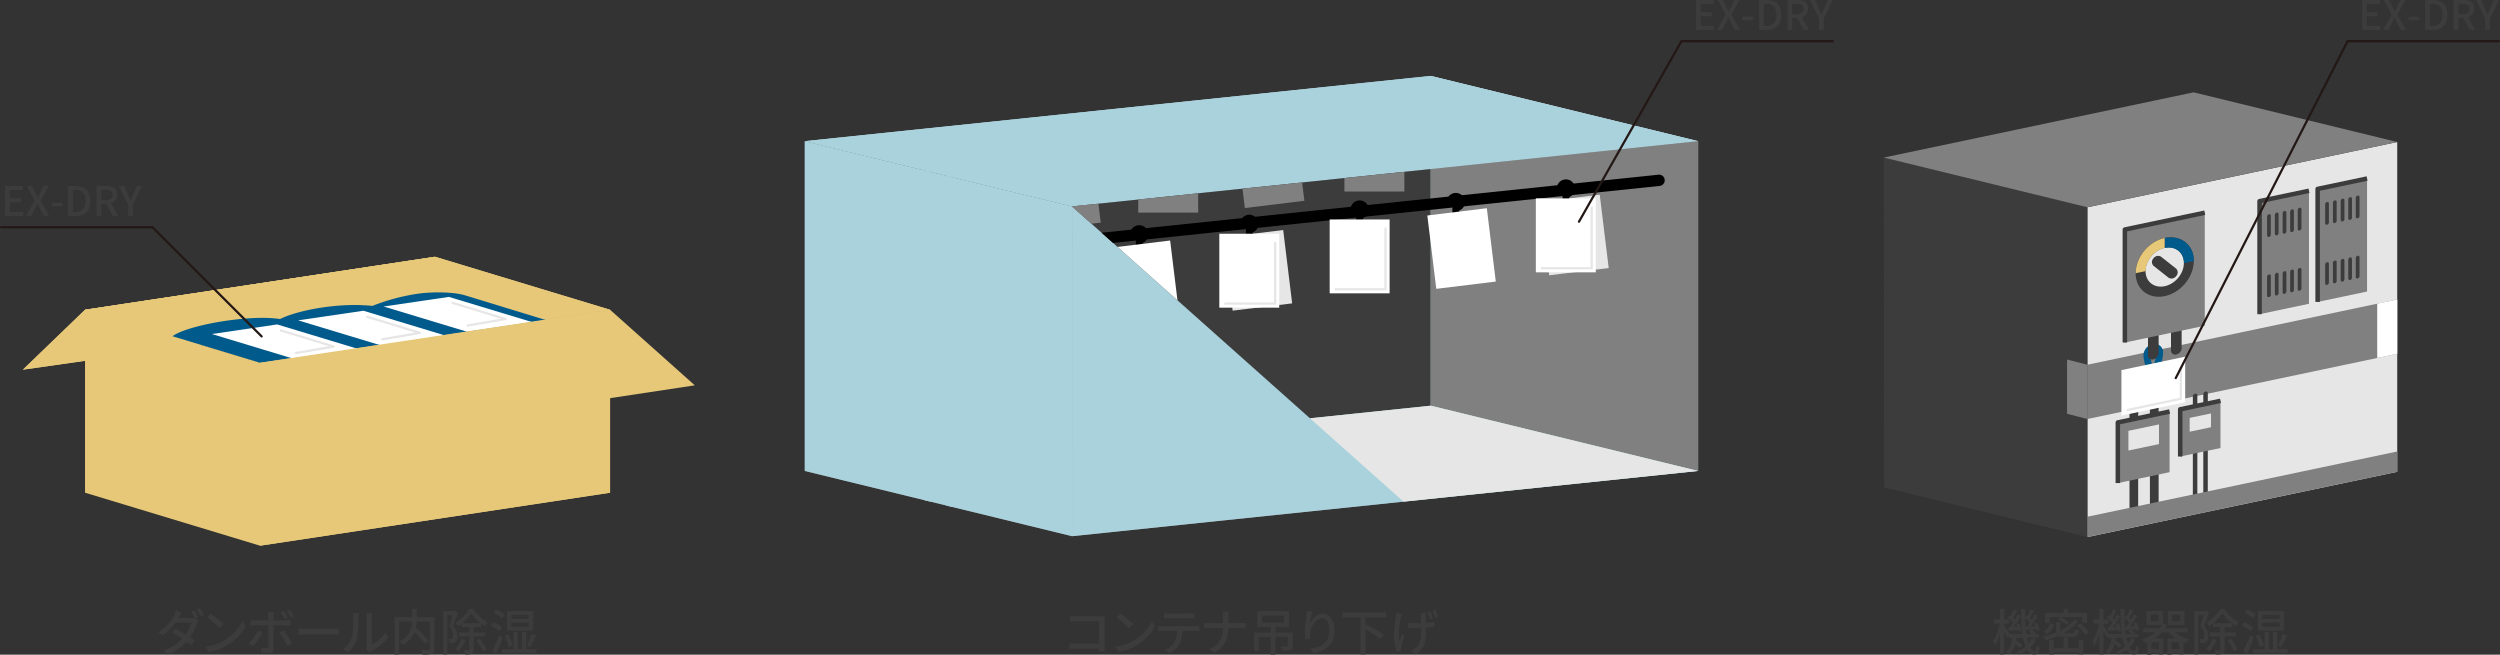 <svg xmlns="http://www.w3.org/2000/svg" xmlns:xlink="http://www.w3.org/1999/xlink" viewBox="0 0 1107.25 289.95"><rect x="0" y="0" width="1107.25" height="289.95" fill="#333333" stroke="none"/><defs><style>.cls-1,.cls-10,.cls-15,.cls-18,.cls-20,.cls-21,.cls-6,.cls-8{fill:none;}.cls-2{isolation:isolate;}.cls-3,.cls-5{fill:gray;}.cls-12,.cls-19,.cls-3{mix-blend-mode:multiply;}.cls-4{fill:#3c3c3c;}.cls-6,.cls-8{stroke:#000;}.cls-15,.cls-21,.cls-6,.cls-8{stroke-linecap:round;}.cls-10,.cls-6{stroke-miterlimit:10;}.cls-6{stroke-width:5px;}.cls-7{fill:#e6e6e6;}.cls-15,.cls-18,.cls-20,.cls-21,.cls-8{stroke-linejoin:round;}.cls-15,.cls-8{stroke-width:3px;}.cls-9{fill:#fff;}.cls-10,.cls-20{stroke:#e6e6e6;}.cls-11,.cls-12{fill:#aad2dc;}.cls-13{clip-path:url(#clip-path);}.cls-14{clip-path:url(#clip-path-2);}.cls-15{stroke:#005a8c;}.cls-16,.cls-19{fill:#e6c878;}.cls-17{fill:#005a8c;}.cls-18{stroke:#3c3c3c;stroke-width:2px;}.cls-21{stroke:#231815;}</style><clipPath id="clip-path"><polygon class="cls-1" points="356.39 62.52 474.8 91.42 474.8 237.48 356.39 208.58 356.39 62.52"/></clipPath><clipPath id="clip-path-2"><polygon class="cls-1" points="474.8 91.42 621.62 222.17 752.08 208.58 752.08 62.52 474.8 91.42"/></clipPath></defs><g class="cls-2"><g id="レイヤー_2" data-name="レイヤー 2"><g id="design"><polygon class="cls-3" points="356.39 208.58 633.67 179.68 752.08 208.58 474.8 237.48 356.39 208.58"/><polygon class="cls-4" points="356.39 62.52 633.67 33.62 633.67 179.68 356.39 208.58 356.39 62.52"/><polygon class="cls-5" points="633.67 33.62 752.08 62.52 752.08 208.58 633.67 179.68 633.67 33.62"/><line class="cls-6" x1="457.54" y1="108.76" x2="734.81" y2="79.86"/><rect class="cls-7" x="668.81" y="90.07" width="26.55" height="32.73" transform="translate(-7.87 83.51) rotate(-6.97)"/><path class="cls-8" d="M675.71,85.83a2.55,2.55,0,1,1,2.55,2.54v2.91"/><rect class="cls-9" x="664.98" y="90.19" width="26.55" height="32.73"/><polyline class="cls-10" points="689.71 93.83 689.71 121.1 667.24 121.1"/><path class="cls-8" d="M562.3,98.22a2.55,2.55,0,1,1,2.54,2.54v2.91"/><rect class="cls-9" x="551.57" y="102.58" width="26.55" height="32.73"/><polyline class="cls-10" points="576.3 106.22 576.3 133.49 553.83 133.49"/><path class="cls-8" d="M616.35,92.74a2.55,2.55,0,1,1,2.54,2.54v2.91"/><rect class="cls-9" x="608.16" y="96.98" width="26.55" height="32.73" transform="translate(-9.16 76.2) rotate(-6.97)"/><path class="cls-8" d="M499.36,104.31a2.55,2.55,0,1,1,2.54,2.55v2.91"/><rect class="cls-9" x="491.18" y="108.55" width="26.55" height="32.73" transform="translate(-11.43 62.1) rotate(-6.97)"/><polygon class="cls-11" points="474.8 91.42 752.08 62.52 752.08 208.58 474.8 237.48 474.8 91.42"/><polygon class="cls-12" points="486.36 101.77 495.03 100.87 495.03 223.81 486.36 224.71 486.36 101.77"/><polygon class="cls-12" points="535.46 96.65 544.13 95.75 544.13 218.69 535.46 219.59 535.46 96.65"/><polygon class="cls-12" points="731.85 76.19 740.52 75.28 740.52 198.22 731.85 199.13 731.85 76.19"/><polygon class="cls-12" points="715.48 77.89 724.15 76.99 724.15 199.93 715.48 200.83 715.48 77.89"/><polygon class="cls-12" points="699.11 79.6 707.78 78.69 707.78 201.63 699.11 202.54 699.11 79.6"/><polygon class="cls-12" points="682.75 81.3 691.42 80.4 691.42 203.34 682.75 204.24 682.75 81.3"/><polygon class="cls-12" points="666.38 83.01 675.05 82.1 675.05 205.04 666.38 205.95 666.38 83.01"/><polygon class="cls-12" points="650.02 84.71 658.69 83.81 658.69 206.75 650.02 207.66 650.02 84.71"/><polygon class="cls-12" points="600.92 89.83 609.59 88.93 609.59 211.87 600.92 212.77 600.92 89.83"/><polygon class="cls-12" points="617.29 88.13 625.96 87.22 625.96 210.16 617.29 211.07 617.29 88.13"/><polygon class="cls-12" points="551.82 94.95 560.49 94.04 560.49 216.99 551.82 217.89 551.82 94.95"/><polygon class="cls-12" points="568.19 93.24 576.86 92.34 576.86 215.28 568.19 216.18 568.19 93.24"/><polygon class="cls-12" points="633.65 86.42 642.32 85.52 642.32 208.46 633.65 209.36 633.65 86.42"/><polygon class="cls-12" points="584.55 91.54 593.22 90.63 593.22 213.57 584.55 214.48 584.55 91.54"/><polygon class="cls-12" points="519.09 98.36 527.76 97.46 527.76 220.4 519.09 221.3 519.09 98.36"/><polygon class="cls-12" points="502.73 100.06 511.39 99.16 511.39 222.1 502.73 223.01 502.73 100.06"/><polygon class="cls-11" points="356.39 62.52 474.8 91.42 474.8 237.48 356.39 208.58 356.39 62.52"/><g class="cls-13"><polygon class="cls-12" points="467.39 127.18 467.39 118.51 421.98 107.42 421.98 74.79 419.09 74.79 419.09 226.93 421.98 226.93 421.98 195.69 467.39 206.77 467.39 198.1 421.98 187.01 421.98 169.15 467.39 180.24 467.39 171.57 421.98 160.49 421.98 142.62 467.39 153.71 467.39 145.04 421.98 133.95 421.98 116.09 467.39 127.18"/><polygon class="cls-12" points="409.21 104.31 363.8 93.22 363.8 101.89 409.21 112.98 409.21 130.84 363.8 119.75 363.8 128.42 409.21 139.51 409.21 157.37 363.8 146.28 363.8 154.96 409.21 166.04 409.21 183.9 363.8 172.81 363.8 181.49 409.21 192.57 409.21 224.42 412.1 224.42 412.1 72.28 409.21 72.28 409.21 104.31"/></g><polygon class="cls-11" points="356.39 62.52 633.67 33.62 752.08 62.52 474.8 91.42 356.39 62.52"/><polygon class="cls-12" points="356.39 62.52 633.67 33.62 752.08 62.52 474.8 91.42 356.39 62.52"/><g class="cls-14"><polygon class="cls-4" points="356.39 62.52 633.67 33.62 633.67 179.68 356.39 208.58 356.39 62.52"/><polygon class="cls-5" points="633.67 33.62 752.08 62.52 752.08 208.58 633.67 179.68 633.67 33.62"/><line class="cls-6" x1="372.76" y1="72.97" x2="650.03" y2="44.07"/><path class="cls-8" d="M606.17,47.73a2.55,2.55,0,1,1,2.55,2.55v2.91"/><rect class="cls-5" x="595.44" y="52.1" width="26.55" height="32.73"/><rect class="cls-5" x="459.07" y="67.63" width="26.55" height="32.73" transform="translate(-6.7 57.9) rotate(-6.97)"/><path class="cls-8" d="M466,63.39a2.55,2.55,0,1,1,2.55,2.54v2.91"/><rect class="cls-5" x="455.25" y="67.75" width="26.55" height="32.73"/><path class="cls-8" d="M514.86,57.06a2.55,2.55,0,1,1,2.55,2.54v2.91"/><rect class="cls-5" x="504.13" y="61.42" width="26.55" height="32.73"/><path class="cls-8" d="M557.45,53.72A2.55,2.55,0,1,1,560,56.27v2.91"/><rect class="cls-5" x="549.26" y="57.97" width="26.55" height="32.73" transform="translate(-4.86 68.77) rotate(-6.97)"/><path class="cls-8" d="M417.19,68a2.55,2.55,0,1,1,2.54,2.54v2.91"/><rect class="cls-7" x="409" y="72.27" width="26.55" height="32.73" transform="translate(-7.63 51.87) rotate(-6.97)"/><line class="cls-6" x1="457.54" y1="108.76" x2="734.81" y2="79.86"/><rect class="cls-7" x="684.05" y="87.76" width="26.55" height="32.73" transform="translate(-7.48 85.34) rotate(-6.97)"/><path class="cls-8" d="M691,83.52a2.55,2.55,0,1,1,2.55,2.54V89"/><rect class="cls-9" x="680.22" y="87.88" width="26.55" height="32.73"/><polyline class="cls-10" points="704.95 91.52 704.95 118.79 682.49 118.79"/><rect class="cls-7" x="543.85" y="103.41" width="26.55" height="32.73" transform="translate(-10.41 68.45) rotate(-6.97)"/><path class="cls-8" d="M550.76,99.17a2.55,2.55,0,1,1,2.54,2.54v2.91"/><rect class="cls-9" x="540.03" y="103.53" width="26.55" height="32.73"/><polyline class="cls-10" points="564.76 107.17 564.76 134.45 542.29 134.45"/><path class="cls-8" d="M599.64,92.84a2.55,2.55,0,1,1,2.55,2.54v2.91"/><rect class="cls-9" x="588.91" y="97.2" width="26.55" height="32.73"/><polyline class="cls-10" points="613.64 100.84 613.64 128.12 591.18 128.12"/><path class="cls-8" d="M642.23,89.51a2.55,2.55,0,1,1,2.54,2.54V95"/><rect class="cls-9" x="634.05" y="93.75" width="26.55" height="32.73" transform="translate(-8.58 79.32) rotate(-6.97)"/><path class="cls-8" d="M502,103.81a2.55,2.55,0,1,1,2.54,2.54v2.91"/><rect class="cls-9" x="493.79" y="108.05" width="26.55" height="32.73" transform="translate(-11.35 62.41) rotate(-6.97)"/><polygon class="cls-7" points="633.67 179.68 752.08 208.58 474.8 237.48 356.39 208.58 633.67 179.68"/></g><polygon class="cls-7" points="924.5 237.86 924.5 91.8 1061.73 62.9 1061.73 208.96 924.5 237.86"/><polygon class="cls-5" points="924.5 185.58 924.5 161.54 1061.73 132.64 1061.73 156.68 924.5 185.58"/><path class="cls-4" d="M945.09,197.72h0a1.53,1.53,0,0,1-1.94-1.53V182.44a2.51,2.51,0,0,1,1.94-2.34h0a1.51,1.51,0,0,1,1.93,1.52v13.76A2.53,2.53,0,0,1,945.09,197.72Z"/><path class="cls-4" d="M954.12,195.82h0a1.52,1.52,0,0,1-1.93-1.53V180.53a2.52,2.52,0,0,1,1.93-2.34h0a1.53,1.53,0,0,1,1.94,1.53v13.75A2.53,2.53,0,0,1,954.12,195.82Z"/><path class="cls-4" d="M945.09,229.08h0a1.53,1.53,0,0,1-1.94-1.53V211.22a2.53,2.53,0,0,1,1.94-2.35h0A1.52,1.52,0,0,1,947,210.4v16.34A2.53,2.53,0,0,1,945.09,229.08Z"/><path class="cls-4" d="M954.12,227.18h0a1.52,1.52,0,0,1-1.93-1.53V209.31a2.51,2.51,0,0,1,1.93-2.34h0a1.53,1.53,0,0,1,1.94,1.53v16.33A2.53,2.53,0,0,1,954.12,227.18Z"/><path class="cls-4" d="M972.21,190.18h0a.79.79,0,0,1-1-.79v-13.8a1.31,1.31,0,0,1,1-1.21h0a.78.78,0,0,1,1,.79V189A1.3,1.3,0,0,1,972.21,190.18Z"/><path class="cls-4" d="M976.84,189.2h0a.77.77,0,0,1-1-.78V174.61a1.28,1.28,0,0,1,1-1.2h0a.78.78,0,0,1,1,.78V188A1.29,1.29,0,0,1,976.84,189.2Z"/><path class="cls-4" d="M972.21,223.37h0a.79.79,0,0,1-1-.79V199.9a1.07,1.07,0,0,1,.82-1l.36-.07a.63.63,0,0,1,.81.64v22.68A1.3,1.3,0,0,1,972.21,223.37Z"/><path class="cls-4" d="M976.84,222.39h0a.78.78,0,0,1-1-.78V198.92a1.06,1.06,0,0,1,.81-1l.36-.07a.64.64,0,0,1,.82.64v22.69A1.3,1.3,0,0,1,976.84,222.39Z"/><polygon class="cls-5" points="960.91 209.13 937.99 213.96 937.99 187.1 960.91 182.27 960.91 209.13"/><polygon class="cls-5" points="983.45 198.43 965.61 202.19 965.61 181.28 983.45 177.53 983.45 198.43"/><polygon class="cls-7" points="956.21 196.69 942.68 199.54 942.68 190.81 956.21 187.96 956.21 196.69"/><polygon class="cls-7" points="979.25 189.21 969.8 191.2 969.8 185.09 979.25 183.1 979.25 189.21"/><polygon class="cls-5" points="1026.48 133.73 1026.48 83.68 1048.37 79.07 1048.37 129.12 1026.48 133.73"/><polygon class="cls-5" points="1000.76 139.15 1000.76 89.1 1022.65 84.49 1022.65 134.54 1000.76 139.15"/><polygon class="cls-5" points="1061.73 208.96 924.5 237.86 924.5 228.86 1061.73 199.96 1061.73 208.96"/><path class="cls-4" d="M1004.93,131.59h0a.65.65,0,0,1-.83-.65v-8.39a1.07,1.07,0,0,1,.83-1h0a.65.65,0,0,1,.82.65v8.39A1.07,1.07,0,0,1,1004.93,131.59Z"/><path class="cls-4" d="M1008.37,130.87h0a.66.66,0,0,1-.83-.66v-8.38a1.06,1.06,0,0,1,.83-1h0a.64.64,0,0,1,.82.65v8.39A1.08,1.08,0,0,1,1008.37,130.87Z"/><path class="cls-4" d="M1011.81,130.14h0a.65.65,0,0,1-.83-.65V121.1a1.08,1.08,0,0,1,.83-1h0a.65.65,0,0,1,.82.65v8.39A1.07,1.07,0,0,1,1011.81,130.14Z"/><path class="cls-4" d="M1015.15,129.44h0a.65.65,0,0,1-.83-.65V120.4a1.06,1.06,0,0,1,.83-1h0a.64.64,0,0,1,.82.65v8.39A1.08,1.08,0,0,1,1015.15,129.44Z"/><path class="cls-4" d="M1018.49,128.74h0a.66.66,0,0,1-.83-.66V119.7a1.08,1.08,0,0,1,.83-1h0a.65.65,0,0,1,.82.66v8.39A1.08,1.08,0,0,1,1018.49,128.74Z"/><path class="cls-4" d="M1004.93,104.94h0a.66.66,0,0,1-.83-.65V95.9a1.06,1.06,0,0,1,.83-1h0a.64.64,0,0,1,.82.65v8.39A1.08,1.08,0,0,1,1004.93,104.94Z"/><path class="cls-4" d="M1008.37,104.21h0a.65.65,0,0,1-.83-.65V95.17a1.08,1.08,0,0,1,.83-1h0a.65.65,0,0,1,.82.66v8.38A1.07,1.07,0,0,1,1008.37,104.21Z"/><path class="cls-4" d="M1011.81,103.49h0a.65.65,0,0,1-.83-.65V94.45a1.06,1.06,0,0,1,.83-1h0a.64.64,0,0,1,.82.65v8.39A1.08,1.08,0,0,1,1011.81,103.49Z"/><path class="cls-4" d="M1015.15,102.79h0a.66.66,0,0,1-.83-.66V93.75a1.06,1.06,0,0,1,.83-1h0a.64.64,0,0,1,.82.65v8.39A1.08,1.08,0,0,1,1015.15,102.79Z"/><path class="cls-4" d="M1018.49,102.08h0a.65.65,0,0,1-.83-.65V93a1.08,1.08,0,0,1,.83-1h0a.65.65,0,0,1,.82.65v8.39A1.07,1.07,0,0,1,1018.49,102.08Z"/><path class="cls-4" d="M1030.64,126.18h0a.65.65,0,0,1-.82-.66v-8.38a1.09,1.09,0,0,1,.82-1h0a.66.66,0,0,1,.83.66v8.38A1.08,1.08,0,0,1,1030.64,126.18Z"/><path class="cls-4" d="M1034.08,125.45h0a.64.64,0,0,1-.82-.65v-8.39a1.08,1.08,0,0,1,.82-1h0a.65.65,0,0,1,.83.65v8.39A1.06,1.06,0,0,1,1034.08,125.45Z"/><path class="cls-4" d="M1037.52,124.73h0a.65.65,0,0,1-.82-.66v-8.38a1.07,1.07,0,0,1,.82-1h0a.65.65,0,0,1,.83.65v8.39A1.08,1.08,0,0,1,1037.52,124.73Z"/><path class="cls-4" d="M1040.86,124h0a.64.64,0,0,1-.82-.65V115a1.08,1.08,0,0,1,.82-1h0a.66.66,0,0,1,.83.66V123A1.06,1.06,0,0,1,1040.86,124Z"/><path class="cls-4" d="M1044.2,123.32h0a.65.65,0,0,1-.82-.65v-8.39a1.08,1.08,0,0,1,.82-1h0a.65.65,0,0,1,.83.65v8.39A1.07,1.07,0,0,1,1044.2,123.32Z"/><path class="cls-4" d="M1030.64,99.52h0a.64.64,0,0,1-.82-.65V90.48a1.08,1.08,0,0,1,.82-1h0a.66.66,0,0,1,.83.65v8.39A1.06,1.06,0,0,1,1030.64,99.52Z"/><path class="cls-15" d="M956.56,156.14c0,1.58-1.28,8.17-2.86,8.5s-2.86-5.72-2.86-7.3a3.71,3.71,0,0,1,2.86-3.46A2.25,2.25,0,0,1,956.56,156.14Z"/><polygon class="cls-9" points="967.82 178.13 939.58 184.07 939.58 163.92 967.82 157.97 967.82 178.13"/><polyline class="cls-10" points="965.88 162.25 965.88 176.6 941.99 181.63"/><path class="cls-4" d="M1034.08,98.8h0a.65.65,0,0,1-.82-.65V89.76a1.07,1.07,0,0,1,.82-1h0a.65.65,0,0,1,.83.65V97.8A1.08,1.08,0,0,1,1034.08,98.8Z"/><path class="cls-4" d="M1037.52,98.07h0a.64.64,0,0,1-.82-.65V89a1.08,1.08,0,0,1,.82-1h0a.66.66,0,0,1,.83.66v8.38A1.06,1.06,0,0,1,1037.52,98.07Z"/><path class="cls-4" d="M1040.86,97.37h0a.65.65,0,0,1-.82-.65V88.33a1.08,1.08,0,0,1,.82-1h0a.65.65,0,0,1,.83.65v8.39A1.07,1.07,0,0,1,1040.86,97.37Z"/><path class="cls-4" d="M1044.2,96.67h0a.65.65,0,0,1-.82-.66V87.63a1.07,1.07,0,0,1,.82-1h0a.65.65,0,0,1,.83.65v8.39A1.08,1.08,0,0,1,1044.2,96.67Z"/><path class="cls-4" d="M953.7,159.18h0a1.86,1.86,0,0,1-2.36-1.86V140.89A3.05,3.05,0,0,1,953.7,138h0a1.85,1.85,0,0,1,2.36,1.86v16.43A3.07,3.07,0,0,1,953.7,159.18Z"/><path class="cls-4" d="M963.89,157h0a1.85,1.85,0,0,1-2.36-1.86V138.74a3.07,3.07,0,0,1,2.36-2.86h0a1.86,1.86,0,0,1,2.36,1.86v16.43A3.05,3.05,0,0,1,963.89,157Z"/><polygon class="cls-5" points="941.1 151.71 941.1 101.66 976.49 94.21 976.49 144.26 941.1 151.71"/><ellipse class="cls-4" cx="958.8" cy="118.33" rx="14.32" ry="11.61" transform="translate(229.36 751.74) rotate(-48.01)"/><ellipse class="cls-7" cx="958.8" cy="118.33" rx="9.44" ry="7.65" transform="translate(229.36 751.74) rotate(-48.01)"/><path class="cls-4" d="M960.46,123l-6.67-5.27a2.34,2.34,0,0,1,0-3.33h0a2.48,2.48,0,0,1,3.34-.71l6.67,5.27a2.35,2.35,0,0,1,0,3.34h0A2.48,2.48,0,0,1,960.46,123Z"/><path class="cls-16" d="M945.9,121c0-7.12,5.77-14.11,12.9-15.61v4.4a11,11,0,0,0-8.5,10.29Z"/><path class="cls-17" d="M971.69,115.61c0-7.12-5.77-11.68-12.89-10.18v4.4c4.69-1,8.5,2,8.5,6.71Z"/><polygon class="cls-4" points="834.32 69.79 924.5 91.8 924.5 237.86 834.5 215.89 834.32 69.79"/><polygon class="cls-5" points="1061.73 62.9 924.5 91.8 834.32 69.79 971.55 40.89 1061.73 62.9"/><polygon class="cls-9" points="1052.87 134.5 1061.73 132.64 1061.73 156.68 1052.87 158.54 1052.87 134.5"/><polygon class="cls-5" points="924.5 161.54 915.5 159.24 915.5 183.27 924.5 185.58 924.5 161.54"/><polyline class="cls-18" points="941.1 151.71 941.1 101.66 976.49 94.21"/><polyline class="cls-18" points="1026.48 133.73 1026.48 83.68 1048.37 79.07"/><polyline class="cls-18" points="1000.76 139.15 1000.76 89.1 1022.65 84.49"/><polyline class="cls-18" points="937.99 213.96 937.99 187.1 960.91 182.27"/><polyline class="cls-18" points="965.61 202.19 965.61 181.28 983.45 177.53"/><polygon class="cls-16" points="37.66 137.19 192.69 113.72 175.17 140.25 10.14 163.72 37.66 137.19"/><polygon class="cls-19" points="37.66 137.19 192.69 113.72 175.17 140.25 10.14 163.72 37.66 137.19"/><polygon class="cls-16" points="115.17 241.69 37.66 218.22 37.66 137.19 115.17 160.66 115.17 241.69"/><polygon class="cls-16" points="270.2 218.22 115.17 241.69 115.17 160.66 270.2 137.19 270.2 218.22"/><polygon class="cls-16" points="115.17 160.66 270.2 137.19 192.69 113.72 37.66 137.19 115.17 160.66"/><polygon class="cls-19" points="115.17 160.66 192.69 148.93 192.69 113.72 37.66 137.19 115.17 160.66"/><polygon class="cls-19" points="192.69 148.93 270.2 137.19 192.69 113.72 192.69 148.93"/><polygon class="cls-19" points="270.2 218.22 115.17 241.69 115.17 160.66 270.2 137.19 270.2 218.22"/><path class="cls-17" d="M185.24,130.06a90.22,90.22,0,0,0-20.31,5.43c-15.24-1.61-33.27,2-40.91,5.81-14-2.17-41.61,2.91-47.6,7.63l38.75,11.73,126.54-18.93-35.62-10.89C200.55,129.15,191,129.26,185.24,130.06Z"/><polygon class="cls-9" points="159.61 154.85 130.69 159.1 93.83 147.94 122.75 143.69 159.61 154.85"/><polyline class="cls-20" points="124.02 146.24 147.79 153.49 130.69 156.4"/><polygon class="cls-9" points="197.82 148.79 168.91 153.04 132.04 141.88 160.96 137.63 197.82 148.79"/><polyline class="cls-20" points="162.23 140.19 186 147.43 168.91 150.34"/><polygon class="cls-9" points="235.69 142.66 206.78 146.91 169.91 135.75 198.83 131.5 235.69 142.66"/><polyline class="cls-20" points="200.1 134.05 223.87 141.3 206.78 144.21"/><polygon class="cls-16" points="115.17 160.66 152.69 194.14 307.72 170.66 270.2 137.19 115.17 160.66"/><path class="cls-4" d="M2.25,82.39h7.83v1.75H4.34v3.69H9.2v1.76H4.34v4.29h5.94v1.76h-8Z"/><path class="cls-4" d="M15.39,88.8l-3.57-6.41h2.32l1.61,3.1c.32.61.61,1.2,1,2h.09c.34-.8.59-1.39.9-2l1.56-3.1h2.2l-3.57,6.52,3.82,6.73H19.44l-1.75-3.29c-.34-.67-.68-1.35-1.1-2.16h-.07l-1,2.16-1.7,3.29H11.59Z"/><path class="cls-4" d="M22.87,89.79h4.76v1.53H22.87Z"/><path class="cls-4" d="M30.2,82.39h3.44C37.71,82.39,40,84.64,40,89s-2.32,6.68-6.28,6.68H30.2Zm3.3,11.54c2.84,0,4.37-1.67,4.37-5s-1.53-4.88-4.37-4.88H32.29v9.85Z"/><path class="cls-4" d="M50,95.64l-3-5.35H44.87v5.35H42.78V82.39h4.34c2.74,0,4.79,1,4.79,3.84A3.7,3.7,0,0,1,49.14,90l3.24,5.61Zm-5.15-7h2c1.93,0,3-.79,3-2.39s-1-2.16-3-2.16h-2Z"/><path class="cls-4" d="M56.75,90.62l-4-8.23H55l1.54,3.51c.41,1,.79,1.91,1.24,2.92h.07c.43-1,.86-1.93,1.26-2.92l1.55-3.51h2.18l-4,8.23v5H56.75Z"/><path class="cls-4" d="M86.59,273.82l1.3.79a7.89,7.89,0,0,0-.62,1.34,23.47,23.47,0,0,1-3.12,6.32c.81.52,1.56,1,2.11,1.43l-1.56,2c-.53-.44-1.26-1-2.07-1.54a20.63,20.63,0,0,1-8.4,5.7l-2-1.74a18.81,18.81,0,0,0,8.45-5.24c-1.6-1.05-3.3-2.07-4.48-2.73l1.45-1.65c1.23.64,2.92,1.59,4.53,2.55a17.4,17.4,0,0,0,2.57-5.34h-7A24.77,24.77,0,0,1,72,281.45L70.11,280a19.76,19.76,0,0,0,7-7.48,8.78,8.78,0,0,0,.84-2l2.51.79c-.44.66-.91,1.52-1.15,2l-.26.46h5.34a5.15,5.15,0,0,0,1.65-.22l.09,0a21.65,21.65,0,0,0-1.56-2.68l1.41-.6a32.73,32.73,0,0,1,1.78,3Zm1.91-4.47a24.3,24.3,0,0,1,1.83,3L88.9,273a22.51,22.51,0,0,0-1.8-3Z"/><path class="cls-4" d="M99.75,283.41a20.93,20.93,0,0,0,7.63-8.3l1.34,2.4a22.63,22.63,0,0,1-7.72,8,24.42,24.42,0,0,1-8.43,3.28l-1.47-2.27A22.92,22.92,0,0,0,99.75,283.41Zm-.75-7-1.74,1.78a48.81,48.81,0,0,0-5.5-4.66l1.61-1.72A43.86,43.86,0,0,1,99,276.37Z"/><path class="cls-4" d="M116.29,280.17a32.47,32.47,0,0,1-4.23,6.08l-1.89-1.3a22.93,22.93,0,0,0,4.16-5.72Zm4.82-3.27v10.47c0,1.19-.62,1.87-2,1.87a33,33,0,0,1-3.34-.15l-.2-2.18a15.63,15.63,0,0,0,2.51.24c.57,0,.81-.22.83-.81V276.9H113c-.68,0-1.39,0-2,.06v-2.31a17.12,17.12,0,0,0,2,.13h5.89v-2a9.44,9.44,0,0,0-.17-1.72h2.59a12.8,12.8,0,0,0-.17,1.74v2h5.52a14.34,14.34,0,0,0,2-.13v2.29c-.64,0-1.39,0-1.94,0Zm4.49,2.31a48.39,48.39,0,0,1,3.78,5.76l-2,1.15a38.19,38.19,0,0,0-3.66-5.88Zm.37-5.06a22.71,22.71,0,0,0-1.69-2.95l1.43-.6a30.35,30.35,0,0,1,1.71,2.91Zm2.77-.66a21.13,21.13,0,0,0-1.74-2.93l1.41-.59a26.74,26.74,0,0,1,1.76,2.9Z"/><path class="cls-4" d="M132.24,278.35c.7.07,2.07.13,3.25.13h11.95c1.08,0,1.94-.09,2.47-.13v2.7c-.49,0-1.48-.08-2.45-.08h-12c-1.23,0-2.53,0-3.25.08Z"/><path class="cls-4" d="M152.06,287.48a10.36,10.36,0,0,0,3.79-5.35c.63-2,.63-6.25.63-8.78a7,7,0,0,0-.17-1.78h2.55a17.13,17.13,0,0,0-.11,1.76c0,2.51-.09,7.2-.68,9.4a12.39,12.39,0,0,1-3.92,6.16Zm10.12.2a6.25,6.25,0,0,0,.16-1.39v-13a15,15,0,0,0-.14-1.76h2.56a11.77,11.77,0,0,0-.11,1.76v12.16a15.33,15.33,0,0,0,6-5.06l1.32,1.9a23.2,23.2,0,0,1-7.48,6.07,4.53,4.53,0,0,0-.84.55Z"/><path class="cls-4" d="M192.39,287.39c0,1.21-.29,1.83-1.1,2.16a12.31,12.31,0,0,1-4.12.37,7.79,7.79,0,0,0-.7-2.07c1.43.07,2.93.07,3.34,0s.55-.13.55-.53v-12h-5.8a17.92,17.92,0,0,1-.36,2.7,65.19,65.19,0,0,1,5.83,5.81l-1.67,1.35a53.21,53.21,0,0,0-4.79-5.18,11.71,11.71,0,0,1-5.11,5.53,7.19,7.19,0,0,0-1.45-1.54,9.32,9.32,0,0,0,5.43-8.67h-5.72v14.56h-2V273.4h7.79v-3.7h2.11v3.7h7.81Z"/><path class="cls-4" d="M202.79,271.33c-.61,1.85-1.38,4.14-2.09,5.85a6.66,6.66,0,0,1,1.83,4.58,2.39,2.39,0,0,1-2.09,3.06,11.47,11.47,0,0,1-1.45,0,4.06,4.06,0,0,0-.49-1.76,7.39,7.39,0,0,0,1.13,0,1.14,1.14,0,0,0,.68-.2c.3-.22.39-.74.39-1.38a6.05,6.05,0,0,0-1.78-4.12c.55-1.47,1.12-3.43,1.54-4.93h-2.35V289.9H196.3V270.63h4.84l.31-.07Zm3.37,12A14.81,14.81,0,0,1,203,288.6a12.32,12.32,0,0,0-1.47-1.16,11.77,11.77,0,0,0,2.84-4.51Zm3.59-1.45v5.79c0,1-.18,1.54-.82,1.87a7.13,7.13,0,0,1-2.9.35,6.78,6.78,0,0,0-.66-1.91c.92,0,1.8,0,2.09,0s.35-.09.35-.35v-5.77h-4.6v-1.76h4.6v-2.4H204.6v-1.6a13.91,13.91,0,0,1-1.81,1.29,6.5,6.5,0,0,0-1-1.65,16.49,16.49,0,0,0,6-6h1.83a18.69,18.69,0,0,0,6.29,5.85,11.27,11.27,0,0,0-1.1,1.74c-.57-.36-1.14-.77-1.71-1.21v1.6h-3.3v2.4h4.95v1.76Zm3.16-5.87a21.41,21.41,0,0,1-4.18-4.45,19.88,19.88,0,0,1-4,4.45Zm-.39,6.84a23.79,23.79,0,0,1,3,4.8l-1.7.85a25.31,25.31,0,0,0-2.81-4.92Z"/><path class="cls-4" d="M221.23,279.51a18.25,18.25,0,0,0-3.85-2.42l1.14-1.47a16.42,16.42,0,0,1,3.9,2.27Zm1.5,2.95c-.89,2.29-2,4.91-3,7l-1.81-1.17a66.08,66.08,0,0,0,3.24-7Zm-.38-8.67a15.56,15.56,0,0,0-3.76-2.33l1.12-1.49a15.36,15.36,0,0,1,3.85,2.17Zm15.25,13.69v1.78H222.37v-1.78h5.09v-7.61h1.89v7.61h1.85v-7.61h1.89v7.61Zm-12.32-.86a18.45,18.45,0,0,0-1.81-5.06l1.65-.57a18.57,18.57,0,0,1,1.94,5Zm10.85-7.37H224.51v-8.62h11.62Zm-2-6.93h-7.66v1.8h7.66Zm0,3.41h-7.66v1.83h7.66Zm-.75,10.3a39.62,39.62,0,0,0,2-5.15l1.95.57a49.64,49.64,0,0,1-2.46,5.13Z"/><path class="cls-4" d="M486.72,288.49c0-.3,0-.72,0-1.19H476.31c-.9,0-2,.05-2.64.09v-2.48c.64,0,1.61.11,2.55.11h10.54V275.2H476.49c-.86,0-2,.05-2.56.07v-2.42c.77.07,1.83.13,2.56.13h10.93c.6,0,1.37,0,1.76,0,0,.48,0,1.27,0,1.85v11.37c0,.77,0,1.85.09,2.33Z"/><path class="cls-4" d="M502.6,283.41a21.08,21.08,0,0,0,7.64-8.29l1.34,2.39a22.66,22.66,0,0,1-7.73,8,24.36,24.36,0,0,1-8.42,3.28L494,286.49A22.8,22.8,0,0,0,502.6,283.41Zm-.75-7-1.74,1.78a49.88,49.88,0,0,0-5.5-4.66l1.61-1.72A43.86,43.86,0,0,1,501.85,276.37Z"/><path class="cls-4" d="M529.33,277.32c.46,0,1.3-.05,1.85-.11v2.26c-.51,0-1.28-.06-1.85-.06h-5.65a13.66,13.66,0,0,1-1.37,5.87,10.64,10.64,0,0,1-4.38,4.09l-2-1.49A9.15,9.15,0,0,0,520,284.6a10.16,10.16,0,0,0,1.32-5.19h-6.36c-.66,0-1.38,0-2,.06v-2.26c.62.06,1.32.11,2,.11Zm-11.64-3.5c-.72,0-1.54,0-2.15.06v-2.26a16.49,16.49,0,0,0,2.15.15h8.87a15,15,0,0,0,2.2-.15v2.26c-.7,0-1.52-.06-2.2-.06Z"/><path class="cls-4" d="M549.53,276a20.82,20.82,0,0,0,2.11-.09v2.36c-.4-.05-1.36-.07-2.13-.07h-5.44c-.09,4.64-1.61,8.23-6.18,10.93l-2.16-1.6c4.25-2,5.85-5.19,6-9.33H535.6c-.88,0-1.72,0-2.27.07v-2.38c.53,0,1.39.11,2.23.11h6.13v-2.71a11,11,0,0,0-.24-2.37h2.78a15,15,0,0,0-.16,2.37V276Z"/><path class="cls-4" d="M572.47,286c0,1-.22,1.57-1,1.87a11.25,11.25,0,0,1-3.58.31,8.1,8.1,0,0,0-.64-1.87c1.17,0,2.38,0,2.68,0s.44-.08.44-.37v-3.85h-5.45v7.83h-2.14v-7.83h-5.3v6.27h-2v-8.21h7.32v-2.48h-5.92v-7h14.06v7h-6v2.48h7.54ZM559,275.71h9.7v-3.1H559Z"/><path class="cls-4" d="M581.21,270.74a36.88,36.88,0,0,0-1,5.39c1-2,3.06-4.34,5.68-4.34,3,0,5.17,2.93,5.17,7.62,0,6.07-3.81,8.86-9.35,9.88l-1.32-2c4.77-.74,8.34-2.5,8.34-7.89,0-3.39-1.13-5.62-3.22-5.62-2.64,0-5.06,3.92-5.23,6.78a9.83,9.83,0,0,0,.06,2.51l-2.13.15a26,26,0,0,1-.27-3.52,58,58,0,0,1,.66-7c.09-.73.16-1.48.18-2.05Z"/><path class="cls-4" d="M604.79,273.38v3.72l.38-.44a51.89,51.89,0,0,1,7.65,4.48L611.33,283a49.17,49.17,0,0,0-6.54-4.22v11.07h-2.18V273.38h-8.16v-2.09h19.43v2.09Z"/><path class="cls-4" d="M620.92,271.86c-.16.46-.33,1.14-.44,1.56-.62,2.84-1.37,7.31-.66,10.5.3-.82.72-2,1.1-3l1.14.72c-.57,1.67-1.21,3.87-1.45,5a5.73,5.73,0,0,0-.11,1c0,.22,0,.55,0,.81l-1.89.2a23.69,23.69,0,0,1-1.21-7,56.47,56.47,0,0,1,.79-8.49,14.22,14.22,0,0,0,.13-1.63Zm10.69-.33a12.1,12.1,0,0,0-.11,1.34c0,.48,0,1.78,0,3a30.38,30.38,0,0,0,3.7-.49l0,2.27c-1,.15-2.29.26-3.66.35v.64c0,5.08-.19,8.47-4.66,11.2l-2-1.59a8,8,0,0,0,2.31-1.51c2-1.9,2.24-4.14,2.24-8.1v-.53c-.79,0-1.58.05-2.35.05-1,0-2.45-.07-3.46-.14v-2.22a22.91,22.91,0,0,0,3.41.24c.77,0,1.57,0,2.36,0,0-1.28-.07-2.55-.11-3.15a11.07,11.07,0,0,0-.22-1.36Zm1.76,2.75a28.58,28.58,0,0,0-1.21-3.13l1.25-.37a23.62,23.62,0,0,1,1.24,3.06Zm2.29-4.2a30,30,0,0,1,1.25,3.05l-1.27.42a24.12,24.12,0,0,0-1.24-3.06Z"/><path class="cls-4" d="M901.74,283.26a11.87,11.87,0,0,1-2.53,3.47c.55.95,1.19,1.46,1.89,1.46s.82-.49.93-2.34a4.41,4.41,0,0,0,1.36.9c-.31,2.47-.88,3.17-2.42,3.17a3.67,3.67,0,0,1-3.1-2,16.43,16.43,0,0,1-3.59,2,8.75,8.75,0,0,0-1.1-1.32,13.44,13.44,0,0,0,3.94-2.2,20.3,20.3,0,0,1-1.1-3.92h-3c0,.38-.09.73-.14,1.08a21.13,21.13,0,0,1,2.82,2.07L894.63,287a20.05,20.05,0,0,0-2.09-1.72,7.73,7.73,0,0,1-2.88,4.58,4.72,4.72,0,0,0-1.21-1.35c2-1.36,2.53-3.65,2.75-6.07h-1.47v-1.1L889,282.4c-.27-.68-.82-1.87-1.34-2.91v10.39h-1.85v-9.26a22.56,22.56,0,0,1-2.11,5.19,11.26,11.26,0,0,0-.95-1.72,25.64,25.64,0,0,0,2.88-7.87h-2.42v-1.88h2.6V269.7h1.85v4.64h2.17v1.88h-2.17v.94c.55.79,1.82,2.88,2.26,3.65h5.85a85.47,85.47,0,0,1-.66-11.09h1.81c0,1.28,0,2.53,0,3.74l.71-1c.15.11.28.22.44.33a24.74,24.74,0,0,0,1.23-2.95l1.58.59c-.61,1.08-1.27,2.31-1.8,3.19a9.44,9.44,0,0,1,.77.82c.48-.84.92-1.65,1.25-2.36l1.45.68c-.9,1.5-2,3.26-3,4.63l1.87-.14c-.16-.37-.31-.74-.49-1.07l1.19-.49a12,12,0,0,1,1.26,3.21l-1.26.58a6.65,6.65,0,0,0-.22-.88c-.77.08-1.52.15-2.22.24a10.55,10.55,0,0,1,2.05,1.49l-.47.44H903v1.63H897.8a21.13,21.13,0,0,0,.68,2.6,10.21,10.21,0,0,0,1.54-2.42Zm-11.53-5.44c.46-.59.92-1.3,1.41-2a15.17,15.17,0,0,0-2.27-2.16l.82-1.12.44.35c.46-1,.92-2.11,1.23-3l1.56.61c-.59,1.08-1.23,2.31-1.78,3.19.28.27.55.56.77.8.48-.84.92-1.65,1.25-2.36l1.45.68c-.94,1.59-2.13,3.46-3.21,4.91l1.7-.11c-.14-.42-.31-.83-.47-1.21l1.19-.42a11.49,11.49,0,0,1,1.12,3.22l-1.27.52A4.51,4.51,0,0,0,894,279c-1.51.17-2.94.33-4.24.44l-.29-1.56Zm7.64-.28c.39-.51.81-1.13,1.23-1.76a15.69,15.69,0,0,0-2.14-2.07,58.91,58.91,0,0,0,.58,7.1H900a11.46,11.46,0,0,0-1.47-1.07l.92-.86-2,.22-.31-1.52Z"/><path class="cls-4" d="M913.75,282.05a4.87,4.87,0,0,1-2.27-.36,38.83,38.83,0,0,1-5.43,1.92,8.7,8.7,0,0,0-1.17-1.67,35.28,35.28,0,0,0,5.79-1.85v-4.4h1.85v3.54a17.16,17.16,0,0,0,6.14-4.91l1.76.8a20.09,20.09,0,0,1-6.34,5.3h3.65c.95,0,1.1-.27,1.19-1.92a5.46,5.46,0,0,0,1.67.64c-.22,2.33-.77,2.91-2.66,2.91Zm-4.09-5.46a7.82,7.82,0,0,1-3,4.22l-1.59-1.05A7.06,7.06,0,0,0,908,276Zm-1.89-.73h-2v-4.4h8.17V269.7H916v1.76h8.31v4.4h-2.09v-2.55H907.77Zm12.89,7.64h2.05v6.36h-2.05V289H909.57v.9h-2v-6.4h2v3.61H914v-4.78H916v4.78h4.64Zm-5.26-6.67a17.08,17.08,0,0,0-3.76-2.29l1-1.16a16.06,16.06,0,0,1,3.83,2.13Zm6-.75a20.12,20.12,0,0,1,3.79,4.05l-1.56,1.1a21.29,21.29,0,0,0-3.7-4.16Z"/><path class="cls-4" d="M945.74,283.26a11.87,11.87,0,0,1-2.53,3.47c.55.95,1.19,1.46,1.89,1.46s.82-.49.93-2.34a4.41,4.41,0,0,0,1.36.9c-.31,2.47-.88,3.17-2.42,3.17a3.67,3.67,0,0,1-3.1-2,16.43,16.43,0,0,1-3.59,2,8.75,8.75,0,0,0-1.1-1.32,13.44,13.44,0,0,0,3.94-2.2,20.3,20.3,0,0,1-1.1-3.92h-3c0,.38-.09.73-.14,1.08a21.13,21.13,0,0,1,2.82,2.07L938.63,287a20.05,20.05,0,0,0-2.09-1.72,7.73,7.73,0,0,1-2.88,4.58,4.72,4.72,0,0,0-1.21-1.35c2-1.36,2.53-3.65,2.75-6.07h-1.47v-1.1L933,282.4c-.27-.68-.82-1.87-1.34-2.91v10.39h-1.85v-9.26a22.56,22.56,0,0,1-2.11,5.19,11.26,11.26,0,0,0-.95-1.72,25.64,25.64,0,0,0,2.88-7.87h-2.42v-1.88h2.6V269.7h1.85v4.64h2.17v1.88h-2.17v.94c.55.79,1.82,2.88,2.26,3.65h5.85a85.47,85.47,0,0,1-.66-11.09h1.81c0,1.28,0,2.53,0,3.74l.71-1c.15.11.28.22.44.33a24.74,24.74,0,0,0,1.23-2.95l1.58.59c-.61,1.08-1.27,2.31-1.8,3.19a9.44,9.44,0,0,1,.77.82c.48-.84.92-1.65,1.25-2.36l1.45.68c-.9,1.5-2,3.26-3,4.63l1.87-.14c-.16-.37-.31-.74-.49-1.07l1.19-.49a12,12,0,0,1,1.26,3.21l-1.26.58a6.65,6.65,0,0,0-.22-.88c-.77.08-1.52.15-2.22.24a10.55,10.55,0,0,1,2.05,1.49l-.47.44H947v1.63H941.8a21.13,21.13,0,0,0,.68,2.6,10.21,10.21,0,0,0,1.54-2.42Zm-11.53-5.44c.46-.59.92-1.3,1.41-2a15.17,15.17,0,0,0-2.27-2.16l.82-1.12.44.35c.46-1,.92-2.11,1.23-3l1.56.61c-.59,1.08-1.23,2.31-1.78,3.19.28.27.55.56.77.8.48-.84.92-1.65,1.25-2.36l1.45.68c-.94,1.59-2.13,3.46-3.21,4.91l1.7-.11c-.14-.42-.31-.83-.47-1.21l1.19-.42a11.49,11.49,0,0,1,1.12,3.22l-1.27.52A4.51,4.51,0,0,0,938,279c-1.51.17-2.94.33-4.24.44l-.29-1.56Zm7.64-.28c.39-.51.81-1.13,1.23-1.76a15.69,15.69,0,0,0-2.14-2.07,58.91,58.91,0,0,0,.58,7.1H944a11.46,11.46,0,0,0-1.47-1.07l.92-.86-2,.22-.31-1.52Z"/><path class="cls-4" d="M963.19,280a15.77,15.77,0,0,0,6.35,3.13,6.87,6.87,0,0,0-1.29,1.6,11.4,11.4,0,0,1-1.21-.39v5.52h-1.9v-.71h-3.41V290h-1.8v-7.22h3.78a13.3,13.3,0,0,1-3.12-2.71h-3.06a15.54,15.54,0,0,1-3.34,2.71h3.87v7.15h-1.89v-.71h-3.35V290H951v-5.64c-.38.16-.75.31-1.15.44a8.6,8.6,0,0,0-1.25-1.58,18.84,18.84,0,0,0,6-3.15h-5.42v-1.8h7.22a10.47,10.47,0,0,0,1-1.45h-6.75V270.6h7.26v5.46l1.84.62a12.67,12.67,0,0,1-.83,1.54h9.94V280ZM956,272.25h-3.43v2.89H956Zm.2,12.17h-3.35v3h3.35Zm11.26-7.65h-7.28V270.6h7.28Zm-2.29,10.69v-3h-3.41v3Zm.33-15.21H962v2.89h3.45Z"/><path class="cls-4" d="M978.32,271.33c-.62,1.85-1.39,4.14-2.09,5.85a6.66,6.66,0,0,1,1.83,4.58,3.05,3.05,0,0,1-.91,2.62,3,3,0,0,1-1.18.44,11.59,11.59,0,0,1-1.46,0,3.91,3.91,0,0,0-.48-1.76,7.27,7.27,0,0,0,1.12,0,1.1,1.1,0,0,0,.68-.2c.31-.22.4-.74.4-1.38a6.05,6.05,0,0,0-1.78-4.12c.55-1.47,1.12-3.43,1.54-4.93h-2.36V289.9h-1.8V270.63h4.84l.31-.07Zm3.37,12a15.1,15.1,0,0,1-3.15,5.26,13.18,13.18,0,0,0-1.47-1.16,11.63,11.63,0,0,0,2.83-4.51Zm3.58-1.45v5.79c0,1-.17,1.54-.81,1.87a7.16,7.16,0,0,1-2.91.35,6.21,6.21,0,0,0-.66-1.91c.93,0,1.81,0,2.09,0s.36-.09.36-.35v-5.77h-4.6v-1.76h4.6v-2.4h-3.22v-1.6a14.91,14.91,0,0,1-1.8,1.3,6.43,6.43,0,0,0-1-1.65,16.58,16.58,0,0,0,6-6h1.83a18.69,18.69,0,0,0,6.29,5.85,11.77,11.77,0,0,0-1.1,1.74c-.57-.35-1.14-.77-1.72-1.21v1.6h-3.3v2.4h5v1.76Zm3.17-5.87a21.15,21.15,0,0,1-4.18-4.45,19.88,19.88,0,0,1-4,4.45Zm-.39,6.84a23.79,23.79,0,0,1,3,4.8l-1.7.85a25.31,25.31,0,0,0-2.81-4.92Z"/><path class="cls-4" d="M996.76,279.52a17.72,17.72,0,0,0-3.85-2.42l1.14-1.48a16.14,16.14,0,0,1,3.89,2.27Zm1.49,2.94c-.88,2.29-2,4.91-3,7l-1.81-1.17a66.08,66.08,0,0,0,3.24-7Zm-.37-8.67a15.56,15.56,0,0,0-3.76-2.33l1.12-1.49a15.54,15.54,0,0,1,3.85,2.17Zm15.25,13.69v1.78H997.9v-1.78H1003v-7.61h1.9v7.61h1.84v-7.61h1.9v7.61Zm-12.33-.86a18.4,18.4,0,0,0-1.8-5.06l1.65-.57a18.91,18.91,0,0,1,1.94,5Zm10.85-7.37H1000v-8.62h11.62Zm-2-6.93H1002v1.8h7.66Zm0,3.41H1002v1.83h7.66Zm-.75,10.3a38.21,38.21,0,0,0,2-5.15l2,.57a49.64,49.64,0,0,1-2.46,5.13Z"/><polyline class="cls-21" points="0.5 100.64 67.52 100.64 115.87 148.99"/><path class="cls-4" d="M751.15,0H759V1.75h-5.75V5.44h4.87V7.2h-4.87v4.29h5.95v1.76h-8Z"/><path class="cls-4" d="M764.29,6.41,760.72,0H763l1.61,3.1c.32.61.61,1.2,1,2h.09c.35-.8.6-1.39.9-2L768.21,0h2.2l-3.57,6.52,3.82,6.73h-2.32L766.59,10c-.34-.67-.68-1.35-1.1-2.16h-.07c-.38.81-.7,1.49-1,2.16l-1.69,3.29h-2.21Z"/><path class="cls-4" d="M771.77,7.4h4.76V8.93h-4.76Z"/><path class="cls-4" d="M779.1,0h3.44c4.07,0,6.39,2.25,6.39,6.57s-2.32,6.68-6.28,6.68H779.1Zm3.29,11.54c2.85,0,4.38-1.67,4.38-5s-1.53-4.88-4.38-4.88h-1.2v9.85Z"/><path class="cls-4" d="M798.92,13.25l-3-5.35h-2.14v5.35h-2.09V0H796c2.74,0,4.79,1,4.79,3.83A3.69,3.69,0,0,1,798,7.63l3.24,5.62Zm-5.15-7h2c1.92,0,3-.79,3-2.4s-1-2.16-3-2.16h-2Z"/><path class="cls-4" d="M805.65,8.23l-4-8.23h2.23l1.53,3.51c.42,1,.8,1.91,1.25,2.92h.07c.43-1,.86-1.93,1.26-2.92L809.56,0h2.18l-4,8.23v5h-2.09Z"/><polyline class="cls-21" points="811.73 18.25 744.71 18.25 699.33 98.19"/><path class="cls-4" d="M1046.16,0H1054V1.75h-5.75V5.44h4.86V7.2h-4.86v4.29h5.94v1.76h-8Z"/><path class="cls-4" d="M1059.3,6.41,1055.74,0h2.32l1.6,3.1c.33.61.62,1.2,1,2h.09c.34-.8.6-1.39.9-2l1.57-3.1h2.2l-3.57,6.52,3.82,6.73h-2.33L1061.61,10l-1.1-2.16h-.07c-.38.81-.7,1.49-1,2.16l-1.69,3.29h-2.22Z"/><path class="cls-4" d="M1066.79,7.4h4.75V8.93h-4.75Z"/><path class="cls-4" d="M1074.12,0h3.44c4.07,0,6.39,2.25,6.39,6.57s-2.32,6.68-6.29,6.68h-3.54Zm3.29,11.54c2.85,0,4.38-1.67,4.38-5s-1.53-4.88-4.38-4.88h-1.2v9.85Z"/><path class="cls-4" d="M1093.94,13.25l-3-5.35h-2.14v5.35h-2.09V0H1091c2.73,0,4.79,1,4.79,3.83a3.68,3.68,0,0,1-2.78,3.8l3.25,5.62Zm-5.15-7h2c1.92,0,3-.79,3-2.4s-1-2.16-3-2.16h-2Z"/><path class="cls-4" d="M1100.67,8.23l-4-8.23h2.23l1.53,3.51c.42,1,.79,1.91,1.24,2.92h.08c.43-1,.86-1.93,1.26-2.92L1104.57,0h2.18l-4,8.23v5h-2.09Z"/><polyline class="cls-21" points="1106.75 18.25 1039.73 18.25 963.64 167.46"/></g></g></g></svg>